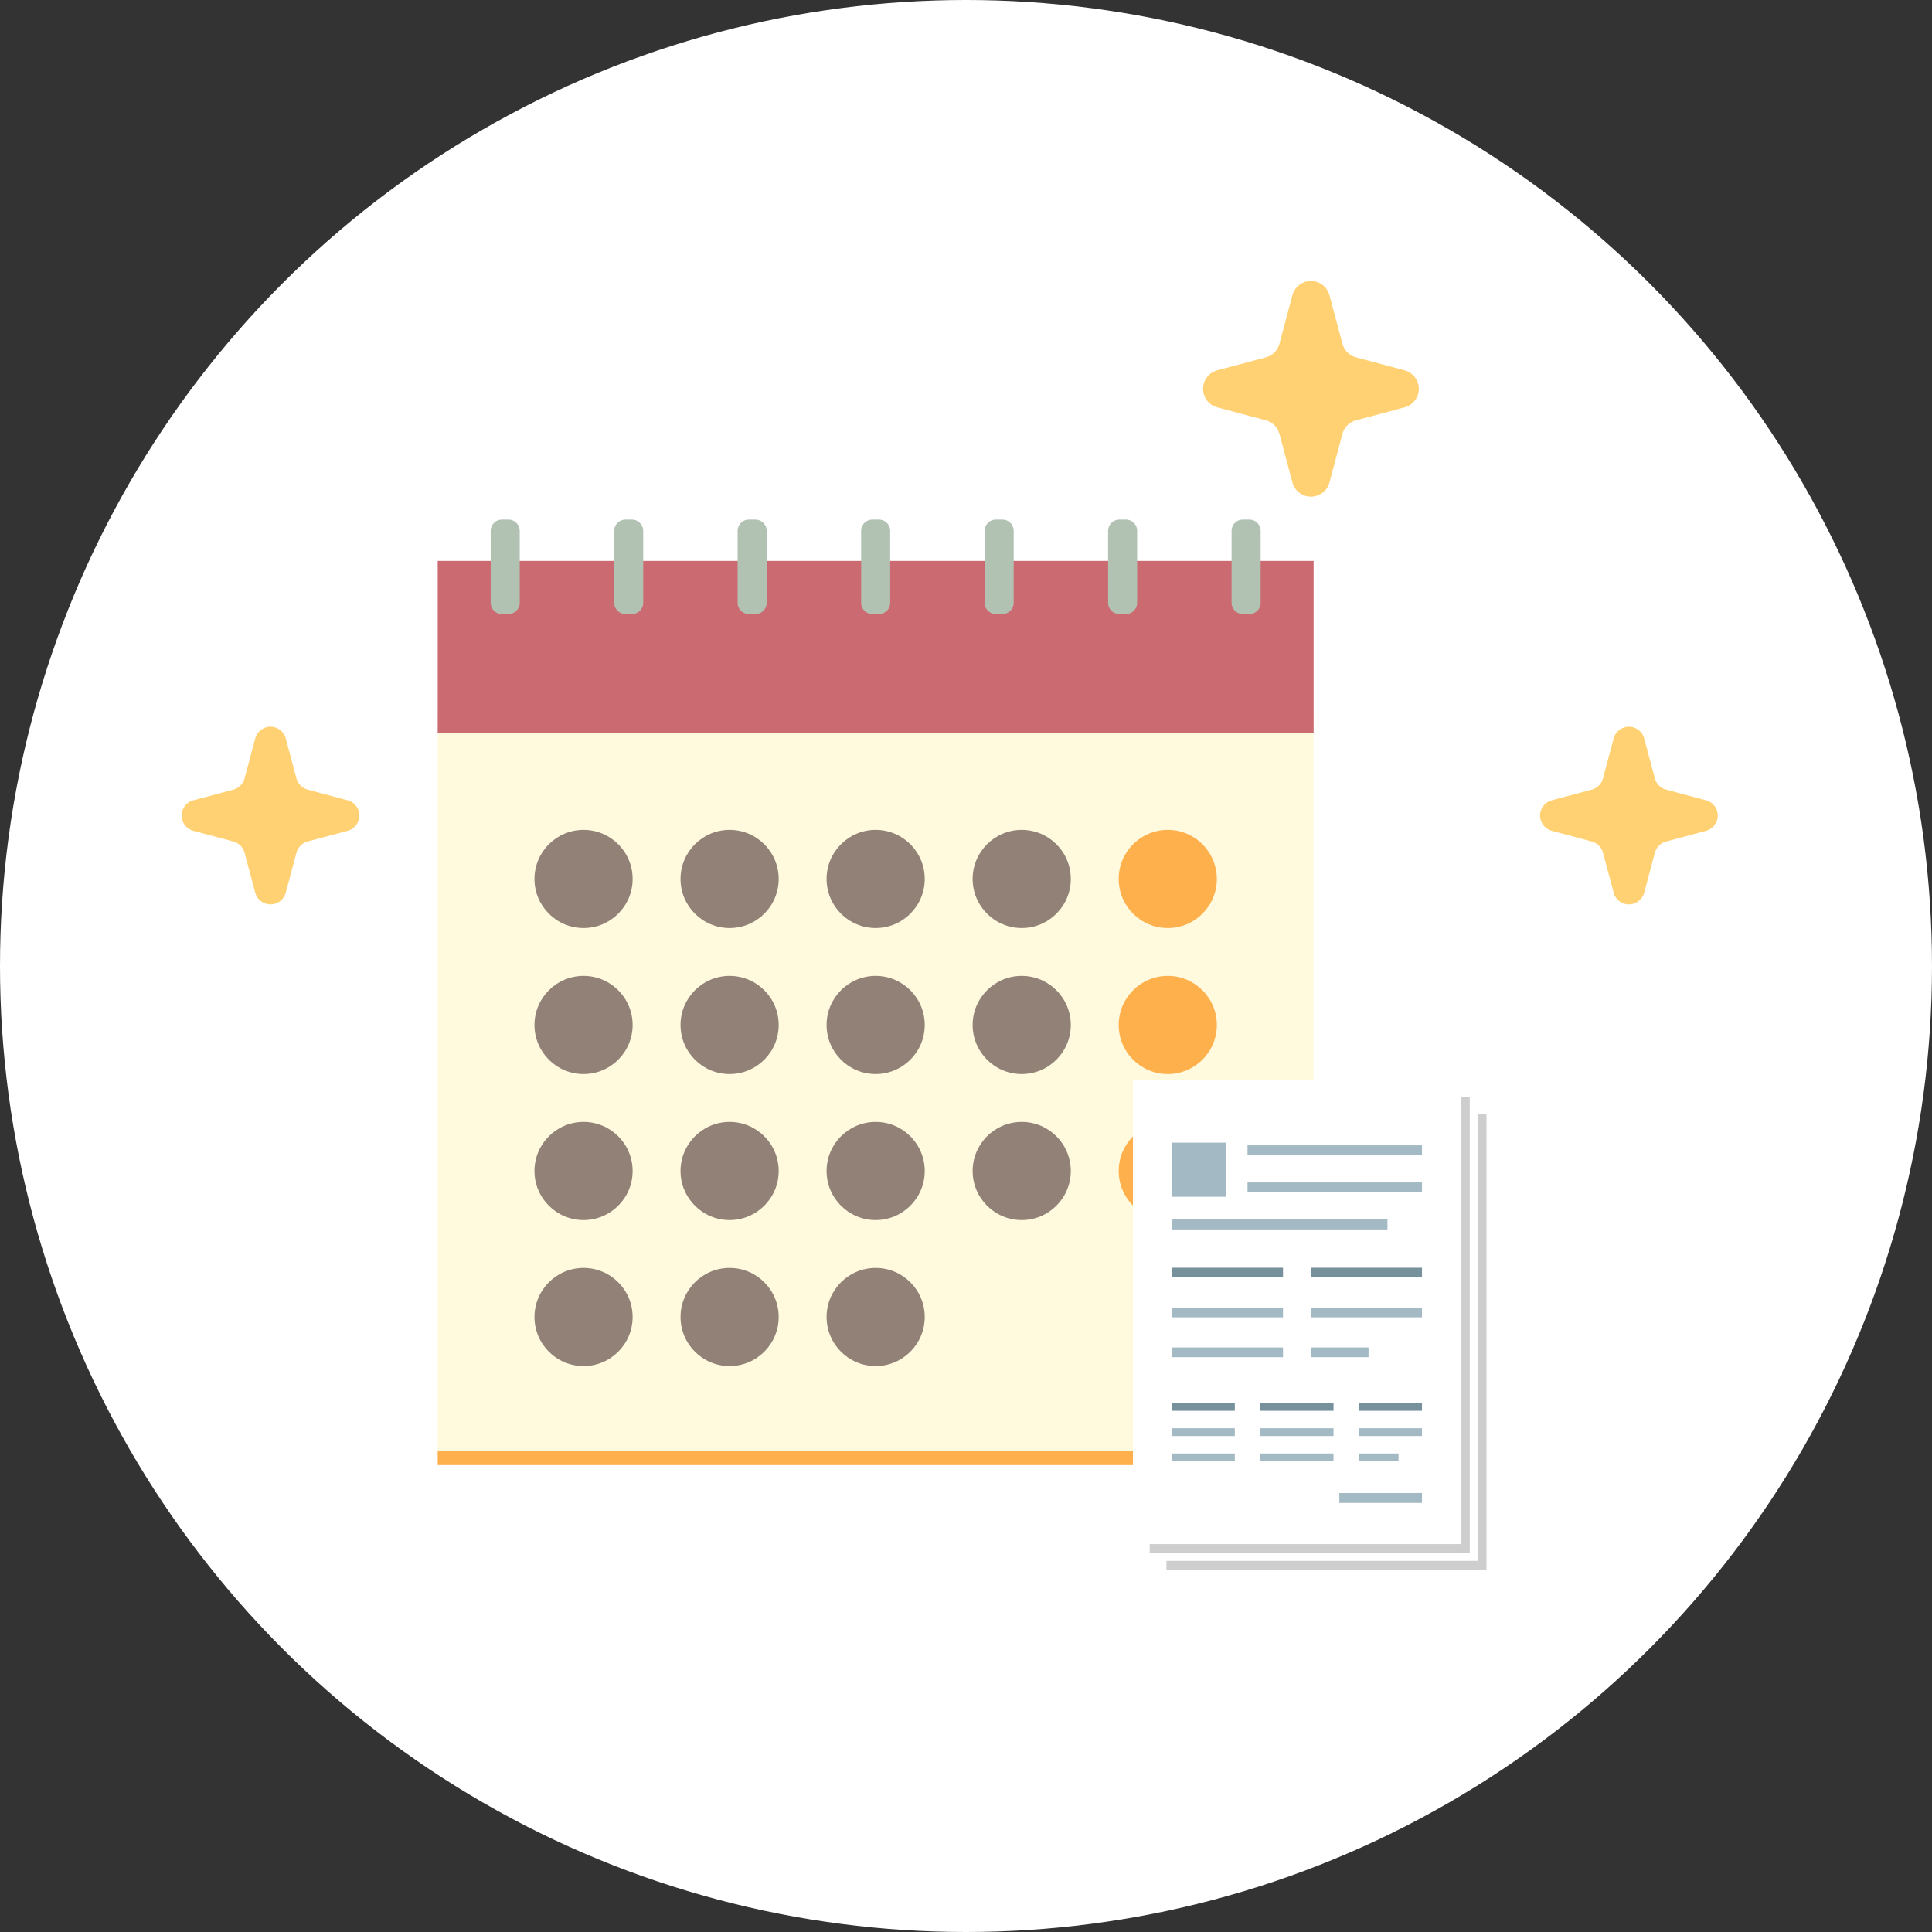 <svg xmlns="http://www.w3.org/2000/svg" width="220" height="220"><rect width="100%" height="100%" fill="#333333" stroke="none"/><g transform="translate(-902 -4727)"><circle cx="110" cy="110" r="110" transform="translate(902 4727)" fill="#fff"/><path fill="#fff9de" d="M951.844 4808.33h99.74v84.429h-99.74z"/><path fill="#feb04c" d="M951.844 4892.192h99.74v1.641h-99.74z"/><path fill="#cb6b71" d="M951.844 4790.872h99.74v19.594h-99.74z"/><path d="M959.902 4796.921h-.746a1.285 1.285 0 01-1.281-1.281v-8.191a1.285 1.285 0 011.281-1.281h.746a1.285 1.285 0 011.281 1.281v8.19a1.285 1.285 0 01-1.281 1.282zm14.066 0h-.746a1.285 1.285 0 01-1.281-1.281v-8.191a1.285 1.285 0 011.276-1.281h.746a1.285 1.285 0 011.281 1.281v8.19a1.285 1.285 0 01-1.276 1.282zm14.057 0h-.746a1.285 1.285 0 01-1.284-1.281v-8.191a1.285 1.285 0 011.284-1.281h.746a1.285 1.285 0 011.281 1.281v8.19a1.285 1.285 0 01-1.281 1.282zm14.061 0h-.746a1.285 1.285 0 01-1.281-1.281v-8.191a1.285 1.285 0 011.281-1.281h.746a1.285 1.285 0 011.281 1.281v8.19a1.285 1.285 0 01-1.281 1.282zm14.063 0h-.746a1.285 1.285 0 01-1.281-1.281v-8.191a1.285 1.285 0 011.28-1.281h.746a1.285 1.285 0 011.281 1.281v8.19a1.285 1.285 0 01-1.28 1.282zm14.06 0h-.746a1.285 1.285 0 01-1.281-1.281v-8.191a1.285 1.285 0 011.281-1.281h.746a1.285 1.285 0 011.281 1.281v8.19a1.285 1.285 0 01-1.281 1.282zm14.061 0h-.746a1.285 1.285 0 01-1.281-1.281v-8.191a1.285 1.285 0 011.281-1.281h.746a1.285 1.285 0 011.281 1.281v8.19a1.285 1.285 0 01-1.281 1.282z" fill="#b1c2b3"/><g transform="translate(962.862 4821.501)"><circle cx="5.588" cy="5.588" r="5.588" fill="#918177"/><circle cx="5.588" cy="5.588" r="5.588" transform="translate(16.632)" fill="#918177"/><circle cx="5.588" cy="5.588" r="5.588" transform="translate(33.263)" fill="#918177"/><circle cx="5.588" cy="5.588" r="5.588" transform="translate(66.526)" fill="#feb04c"/><circle cx="5.588" cy="5.588" r="5.588" transform="translate(49.895)" fill="#918177"/><circle cx="5.588" cy="5.588" r="5.588" transform="translate(0 16.627)" fill="#918177"/><circle cx="5.588" cy="5.588" r="5.588" transform="translate(16.632 16.627)" fill="#918177"/><circle cx="5.588" cy="5.588" r="5.588" transform="translate(33.263 16.627)" fill="#918177"/><circle cx="5.588" cy="5.588" r="5.588" transform="translate(66.526 16.627)" fill="#feb04c"/><circle cx="5.588" cy="5.588" r="5.588" transform="translate(49.895 16.627)" fill="#918177"/><circle cx="5.588" cy="5.588" r="5.588" transform="translate(0 33.254)" fill="#918177"/><circle cx="5.588" cy="5.588" r="5.588" transform="translate(16.632 33.254)" fill="#918177"/><circle cx="5.588" cy="5.588" r="5.588" transform="translate(33.263 33.254)" fill="#918177"/><circle cx="5.588" cy="5.588" r="5.588" transform="translate(66.526 33.254)" fill="#feb04c"/><circle cx="5.588" cy="5.588" r="5.588" transform="translate(49.895 33.254)" fill="#918177"/><circle cx="5.588" cy="5.588" r="5.588" transform="translate(0 49.88)" fill="#918177"/><circle cx="5.588" cy="5.588" r="5.588" transform="translate(16.632 49.88)" fill="#918177"/><circle cx="5.588" cy="5.588" r="5.588" transform="translate(33.263 49.88)" fill="#918177"/></g><path fill="#fff" d="M1034.822 4853.813h37.333v52.83h-37.333z"/><path fill="#cecece" d="M1071.271 4853.813v51.945h-36.449v-51.945z"/><path fill="#fff" d="M1032.916 4851.906h37.333v52.83h-37.333z"/><path fill="#cecece" d="M1069.365 4851.906v51.945h-36.449v-51.945z"/><path fill="#fff" d="M1031.011 4850h37.333v52.829h-37.333z"/><path fill="#a3b9c3" d="M1051.256 4875.9h12.669v1.105h-12.669zm0 4.539h6.58v1.105h-6.58zm-15.826-4.539h12.669v1.105h-12.669zm0 4.539h12.669v1.105h-12.669zm0 9.198h7.18v.884h-7.18zm21.315 0h7.18v.884h-7.18zm-11.239 0h8.344v.884h-8.344zm-10.076 2.873h7.18v.884h-7.18zm21.315 0h4.51v.884h-4.51zm-11.239 0h8.344v.884h-8.344zm-1.448-35.088h19.867v1.128h-19.867zm10.456 39.59h9.411v1.128h-9.411zm-10.456-35.367h19.867v1.128h-19.867zm-8.628 4.223h24.564v1.128h-24.564zm0-8.752h6.144v6.162h-6.144z"/><path fill="#76919b" d="M1051.256 4871.36h12.669v1.105h-12.669zm-15.826 0h12.669v1.105h-12.669zm0 15.405h7.18v.884h-7.18zm21.315 0h7.18v.884h-7.18zm-11.239 0h8.344v.884h-8.344z"/><path d="M1054.867 4766.148l-1.479-5.53a2.183 2.183 0 00-4.217 0l-1.479 5.53a2.181 2.181 0 01-1.545 1.544l-5.532 1.478a2.182 2.182 0 000 4.216l5.532 1.478a2.183 2.183 0 011.545 1.544l1.479 5.53a2.183 2.183 0 004.217 0l1.479-5.53a2.181 2.181 0 011.545-1.544l5.532-1.478a2.182 2.182 0 000-4.216l-5.532-1.478a2.183 2.183 0 01-1.545-1.544zm35.577 49.494l-1.218-4.556a1.8 1.8 0 00-3.475 0l-1.218 4.556a1.8 1.8 0 01-1.273 1.273l-4.558 1.218a1.8 1.8 0 000 3.474l4.558 1.218a1.8 1.8 0 011.273 1.273l1.218 4.556a1.8 1.8 0 003.475 0l1.218-4.556a1.8 1.8 0 011.273-1.273l4.558-1.218a1.8 1.8 0 000-3.474l-4.558-1.218a1.8 1.8 0 01-1.273-1.273zm-154.685 0l-1.218-4.556a1.8 1.8 0 00-3.475 0l-1.219 4.556a1.8 1.8 0 01-1.273 1.273l-4.557 1.218a1.8 1.8 0 000 3.474l4.558 1.218a1.8 1.8 0 011.272 1.272l1.218 4.556a1.8 1.8 0 003.475 0l1.218-4.556a1.8 1.8 0 011.273-1.273l4.558-1.218a1.8 1.8 0 000-3.474l-4.558-1.218a1.8 1.8 0 01-1.272-1.272z" fill="#ffd172"/></g></svg>